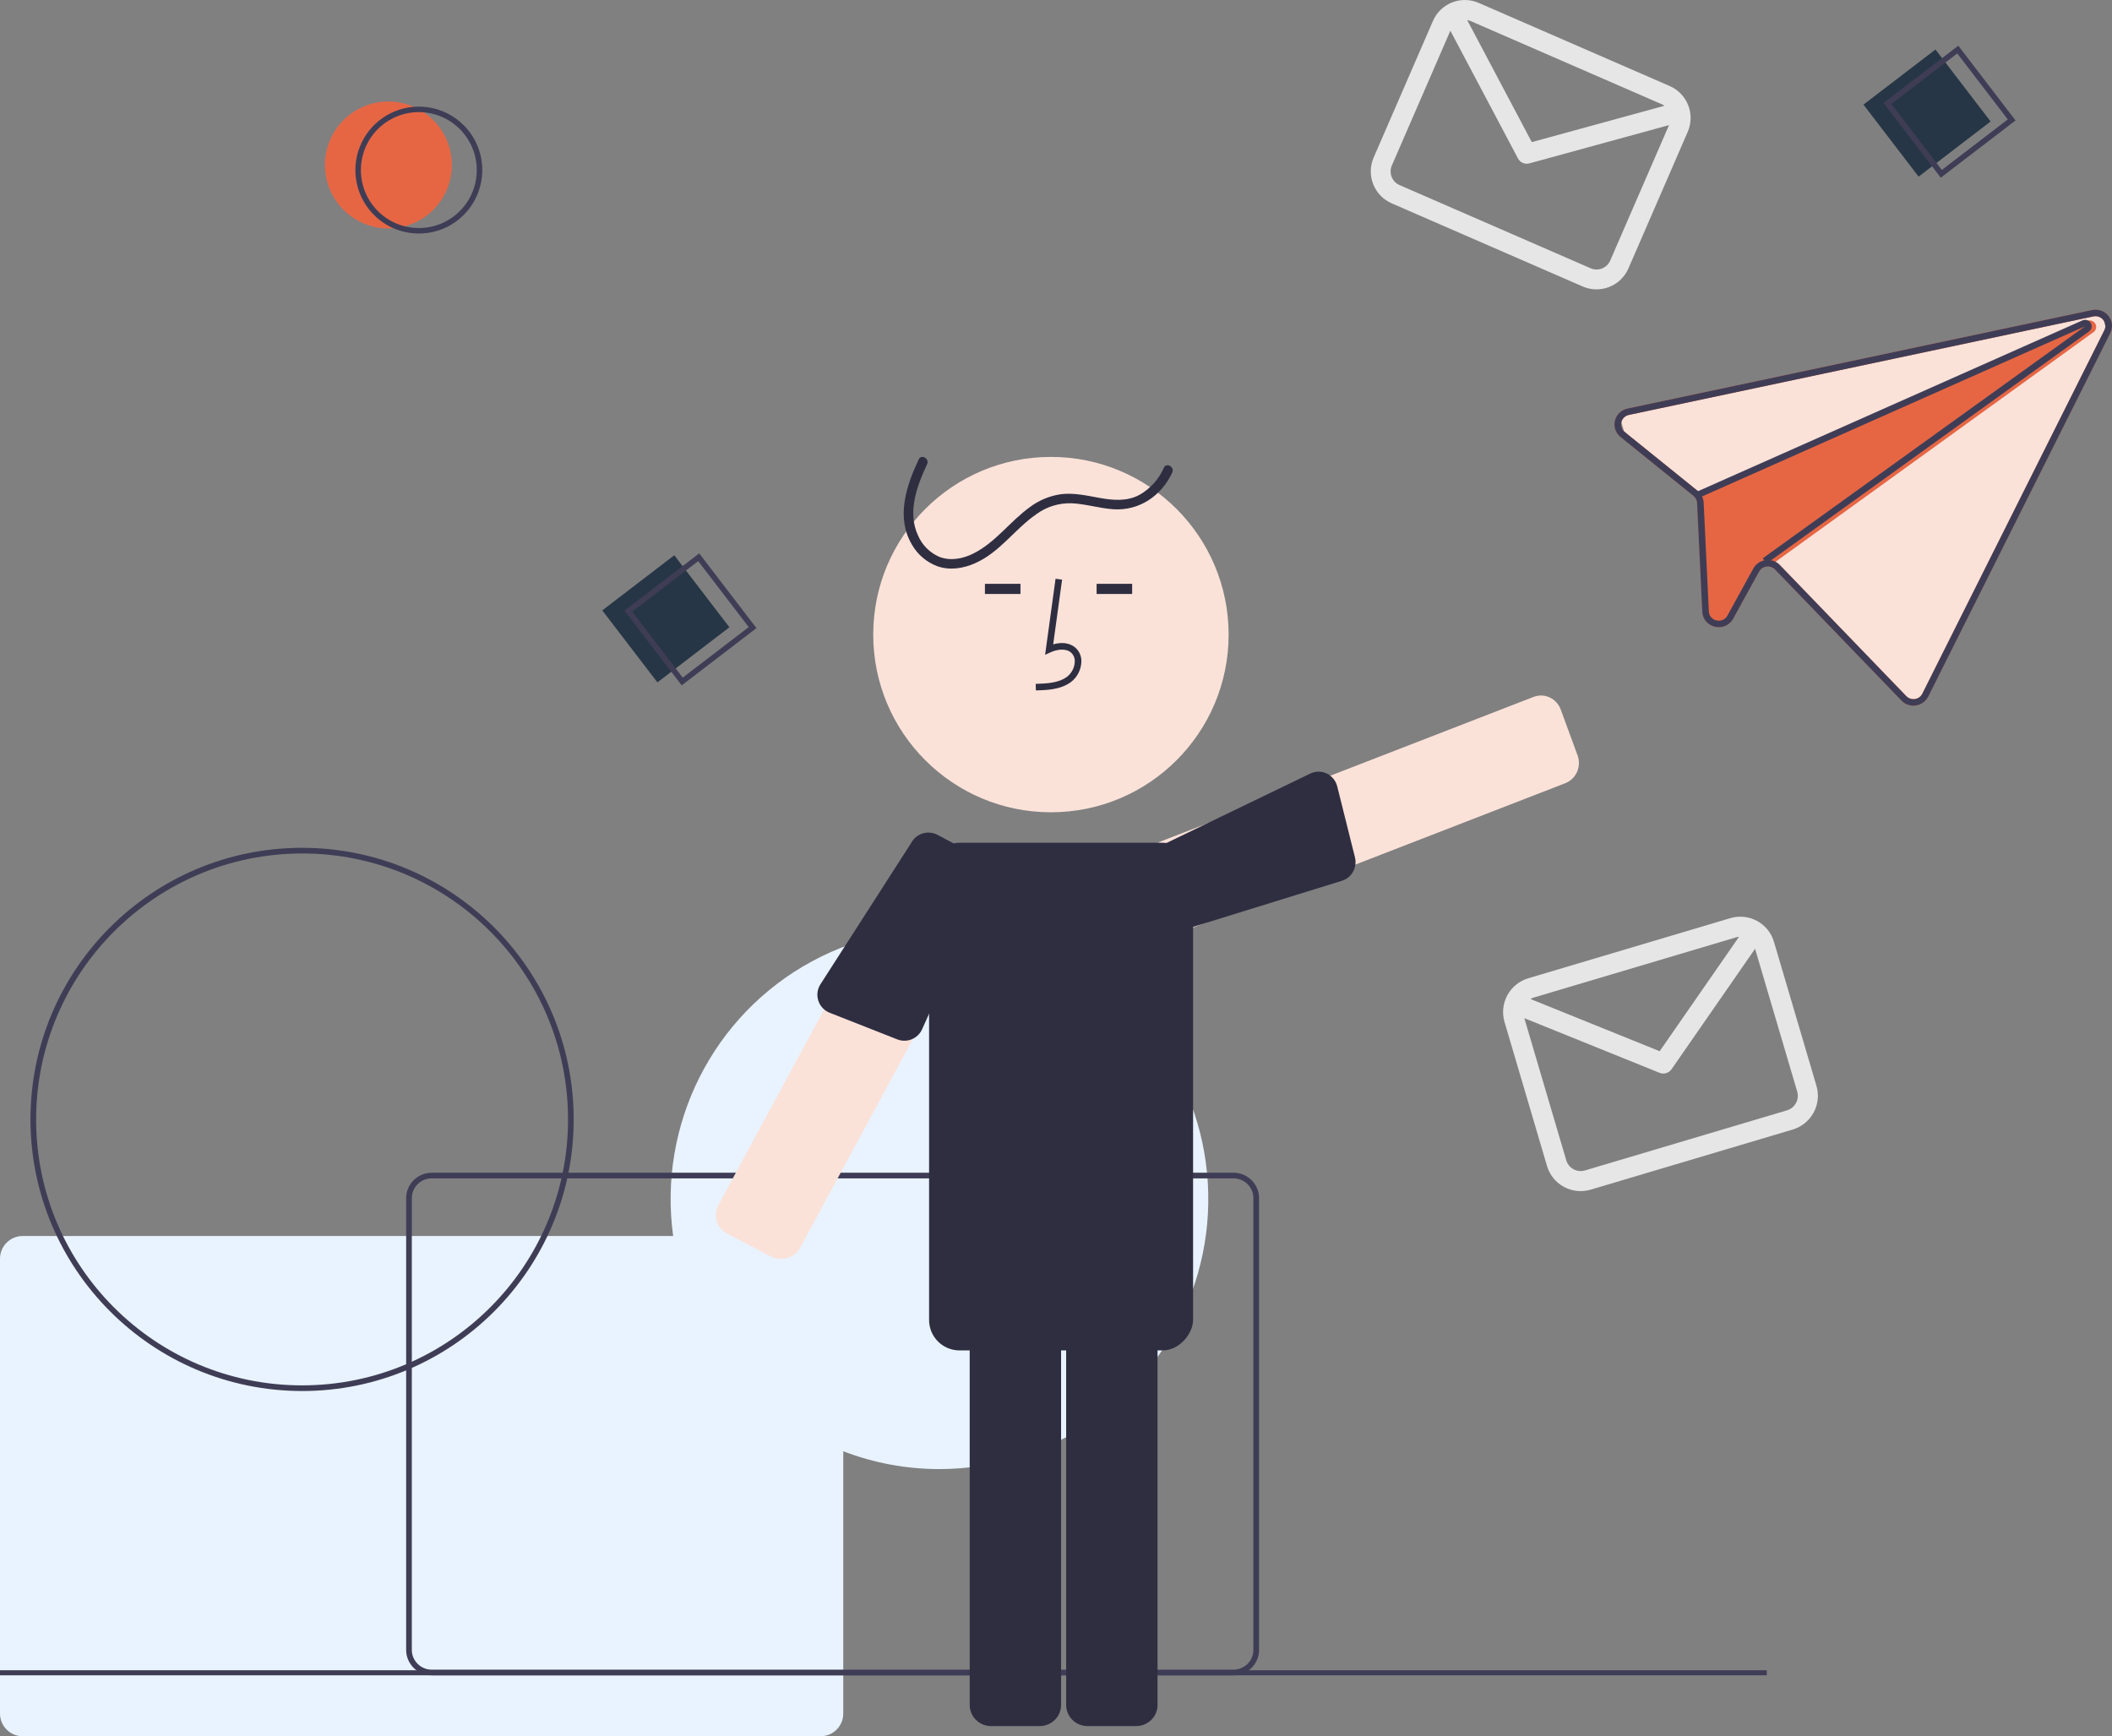 <svg width="416" height="342" viewBox="0 0 416 342" fill="none" xmlns="http://www.w3.org/2000/svg">
<rect x="0" y="0" width="416" height="342" fill="#808080" stroke="none"/>
<path d="M4.459 243.467H132.593C129.571 221.497 140.438 199.95 159.861 189.402C179.283 178.853 203.184 181.518 219.831 196.087C236.479 210.657 242.378 234.073 234.634 254.842C226.89 275.611 207.127 289.374 185.047 289.374C178.569 289.381 172.146 288.191 166.097 285.863V337.521C166.097 339.995 164.1 342 161.638 342H4.459C1.996 342 0 339.995 0 337.521V247.946C0 245.472 1.996 243.467 4.459 243.467Z" fill="#E8F3FF"/>
<path fill-rule="evenodd" clip-rule="evenodd" d="M85.04 330H242.96C245.742 329.997 247.997 327.758 248 324.994V236.006C247.997 233.242 245.742 231.003 242.96 231H85.04C82.258 231.003 80.003 233.242 80 236.006V324.994C80.003 327.758 82.258 329.997 85.04 330ZM81.117 236.006C81.12 233.856 82.873 232.115 85.037 232.112H242.957C245.121 232.115 246.875 233.856 246.877 236.006V324.994C246.875 327.144 245.121 328.885 242.957 328.888H85.037C82.873 328.885 81.12 327.144 81.117 324.994V236.006Z" fill="#3F3D56"/>
<path d="M367.047 20.608L381.23 9.748L392.09 23.931L377.907 34.791L367.047 20.608Z" fill="#273646"/>
<circle cx="76.5" cy="32.5" r="12.5" fill="#E66644"/>
<path fill-rule="evenodd" clip-rule="evenodd" d="M71.681 27.24C69.149 31.617 69.502 37.089 72.575 41.103C76.776 46.578 84.615 47.619 90.099 43.429C94.113 40.355 95.88 35.165 94.577 30.279C93.273 25.393 89.156 21.774 84.144 21.109C79.132 20.444 74.213 22.864 71.681 27.24ZM75.561 24.439C80.566 20.607 87.729 21.557 91.561 26.563C95.385 31.57 94.435 38.73 89.438 42.566C84.433 46.399 77.27 45.448 73.438 40.443C69.606 35.437 70.556 28.272 75.561 24.439Z" fill="#3F3D56"/>
<path fill-rule="evenodd" clip-rule="evenodd" d="M371 20.275L382.275 35L397 23.725L385.725 9L371 20.275ZM382.48 33.471L372.531 20.478L385.524 10.529L395.472 23.522L382.48 33.471Z" fill="#3F3D56"/>
<path d="M118.629 120.232L132.812 109.372L143.672 123.555L129.489 134.415L118.629 120.232Z" fill="#273646"/>
<path fill-rule="evenodd" clip-rule="evenodd" d="M123 120.275L134.275 135L149 123.725L137.725 109L123 120.275ZM134.48 133.471L124.531 120.478L137.524 110.529L147.472 123.522L134.48 133.471Z" fill="#3F3D56"/>
<rect y="329" width="348" height="1" fill="#3F3D56"/>
<path fill-rule="evenodd" clip-rule="evenodd" d="M113 220.5C113 250.047 89.047 274 59.5 274C29.967 273.967 6.033 250.033 6 220.5C6 190.953 29.953 167 59.5 167C89.047 167 113 190.953 113 220.5ZM111.887 220.5C111.887 191.568 88.433 168.115 59.501 168.115C30.583 168.147 7.149 191.582 7.116 220.5C7.116 249.432 30.57 272.885 59.501 272.885C88.433 272.885 111.887 249.432 111.887 220.5Z" fill="#3F3D56"/>
<path fill-rule="evenodd" clip-rule="evenodd" d="M319 81.884L319.881 84.977L353.789 115.907L374.486 137.558L378.009 138L415 65.535L414.119 62H411.917L319 81.884Z" fill="#FBE2D9"/>
<path fill-rule="evenodd" clip-rule="evenodd" d="M410.887 61.321L320.561 80.479C319.343 80.74 318.383 81.662 318.091 82.854C317.798 84.046 318.225 85.297 319.189 86.075L333.559 97.673C333.769 97.846 333.943 98.057 334.071 98.295C334.191 98.535 334.259 98.797 334.271 99.065L335.293 120.484C335.335 121.926 336.376 123.153 337.812 123.452L337.837 123.458C339.256 123.79 340.722 123.129 341.392 121.856L346.494 112.577C346.843 111.955 347.512 111.572 348.235 111.582C348.762 111.582 349.266 111.798 349.624 112.179L374.534 138.003C375.263 138.764 376.328 139.123 377.379 138.962C378.426 138.803 379.329 138.152 379.8 137.219L415.663 65.612C416.217 64.512 416.08 63.197 415.312 62.23C414.544 61.262 413.28 60.812 412.06 61.073L410.887 61.321ZM334.382 96.688L320.011 85.089C319.434 84.621 319.179 83.869 319.356 83.154C319.532 82.439 320.109 81.886 320.841 81.73L411.138 62.579L412.34 62.324C413.07 62.172 413.825 62.442 414.285 63.02C414.745 63.599 414.829 64.385 414.502 65.045L378.639 136.652C378.357 137.213 377.813 137.603 377.184 137.697C376.554 137.791 375.917 137.576 375.479 137.122L350.57 111.298C350.326 111.04 350.039 110.825 349.721 110.662L412.345 65.433C412.853 65.073 413.029 64.409 412.764 63.852C412.498 63.294 411.867 63.002 411.261 63.156C411.189 63.173 411.119 63.197 411.052 63.228L334.888 97.19C334.739 97.004 334.569 96.836 334.382 96.688Z" fill="#E66644"/>
<path fill-rule="evenodd" clip-rule="evenodd" d="M291.252 0.567L328.888 16.951C332.349 18.462 333.935 22.494 332.434 25.963L320.747 52.882C319.238 56.348 315.212 57.936 311.748 56.433L274.112 40.049C270.651 38.538 269.065 34.507 270.566 31.037L282.253 4.118C283.762 0.652 287.788 -0.936 291.252 0.567ZM289.697 4.156C289.472 4.06 289.235 3.991 288.993 3.954L301.717 27.993L327.852 20.832C327.689 20.717 327.515 20.619 327.332 20.54L289.697 4.156ZM313.308 52.844L275.672 36.46C274.189 35.812 273.509 34.084 274.152 32.598L285.678 6.049L298.996 31.211C299.424 32.02 300.356 32.424 301.238 32.182L328.746 24.644L317.165 51.322C316.518 52.807 314.792 53.488 313.308 52.844Z" fill="#E6E6E6"/>
<path fill-rule="evenodd" clip-rule="evenodd" d="M301.021 192.697L340.824 180.855C344.487 179.769 348.329 181.85 349.413 185.505L357.79 213.895C358.865 217.553 356.771 221.4 353.11 222.493L313.307 234.336C309.644 235.421 305.802 233.34 304.719 229.685L296.342 201.295C295.267 197.637 297.36 193.791 301.021 192.697ZM302.138 196.482C301.901 196.554 301.673 196.655 301.461 196.783L326.904 207.064L342.533 184.528C342.332 184.545 342.134 184.583 341.941 184.64L302.138 196.482ZM351.992 218.708L312.189 230.55C310.619 231.015 308.973 230.124 308.508 228.557L300.247 200.558L326.878 211.319C327.734 211.665 328.718 211.37 329.246 210.61L345.696 186.888L353.998 215.023C354.458 216.591 353.561 218.239 351.992 218.708Z" fill="#E6E6E6"/>
<circle cx="35" cy="35" r="35" transform="matrix(-1 0 0 1 242 90)" fill="#FBE2D9"/>
<path d="M214.215 340H223.785C226.112 339.997 227.997 338.137 228 335.842V257.158C227.997 254.863 226.112 253.003 223.785 253H214.215C211.888 253.003 210.003 254.863 210 257.158V335.842C210.003 338.137 211.888 339.997 214.215 340Z" fill="#2F2E41"/>
<path d="M195.215 340H204.785C207.112 339.997 208.997 338.137 209 335.842V257.158C208.997 254.863 207.112 253.003 204.785 253H195.215C192.888 253.003 191.003 254.863 191 257.158V335.842C191.003 338.137 192.888 339.997 195.215 340Z" fill="#2F2E41"/>
<path d="M153.833 248C154.259 248 154.682 247.937 155.09 247.814C156.174 247.49 157.082 246.754 157.61 245.769L195.502 175.629C196.033 174.646 196.144 173.496 195.812 172.432C195.48 171.368 194.732 170.478 193.731 169.956L185.165 165.49C184.164 164.968 182.993 164.858 181.91 165.184C180.827 165.51 179.92 166.246 179.389 167.229L141.499 237.37C140.967 238.352 140.856 239.502 141.188 240.566C141.52 241.63 142.268 242.521 143.269 243.042L151.836 247.508C152.45 247.831 153.136 248 153.833 248Z" fill="#FBE2D9"/>
<path d="M233.481 183C233.978 183 234.472 182.908 234.937 182.727H234.938L308.323 154.269C309.351 153.87 310.183 153.068 310.634 152.04C311.086 151.011 311.121 149.84 310.731 148.786L307.411 139.747C306.595 137.552 304.205 136.447 302.063 137.275L228.679 165.726C226.542 166.561 225.464 169.01 226.265 171.208L229.591 180.248C230.206 181.905 231.754 183 233.481 183Z" fill="#FBE2D9"/>
<rect width="52" height="100" rx="6" transform="matrix(-1 0 0 1 235 166)" fill="#2F2E41"/>
<path d="M182.617 91.427C180.601 95.723 178.672 100.915 180.842 105.511C181.638 107.368 183.131 108.861 185.018 109.687C187.255 110.553 189.692 110.059 191.764 109.012C196.127 106.807 198.94 102.709 202.835 99.902C204.609 98.561 206.706 97.683 208.928 97.352C211.487 97.028 214.028 97.614 216.532 98.067C219.195 98.548 221.947 98.802 224.411 97.491C226.579 96.26 228.276 94.378 229.245 92.127C229.752 91.033 231.41 91.982 230.906 93.07C228.81 97.588 224.476 100.666 219.269 100.31C216.514 100.122 213.853 99.258 211.093 99.134C208.575 99.053 206.106 99.82 204.104 101.304C199.827 104.265 196.924 108.812 192.017 110.963C189.702 111.978 187.051 112.401 184.61 111.527C182.505 110.731 180.751 109.248 179.651 107.332C176.431 101.947 178.499 95.723 180.957 90.484C181.469 89.392 183.127 90.34 182.617 91.427H182.617Z" fill="#2F2E41"/>
<path d="M204.037 136C206.183 135.94 208.856 135.866 210.914 134.369C212.154 133.431 212.915 131.995 212.992 130.446C213.067 129.343 212.62 128.269 211.784 127.543C210.709 126.639 209.14 126.426 207.447 126.922L209.2 114.175L207.913 114L205.852 128.984L206.927 128.494C208.172 127.926 209.882 127.636 210.945 128.529C211.474 129.003 211.751 129.695 211.694 130.4C211.63 131.552 211.066 132.62 210.148 133.326C208.546 134.49 206.416 134.641 204 134.708L204.037 136Z" fill="#2F2E41"/>
<rect width="7" height="2" transform="matrix(-1 0 0 1 223 115)" fill="#2F2E41"/>
<rect width="7" height="2" transform="matrix(-1 0 0 1 201 115)" fill="#2F2E41"/>
<path d="M234.43 182.751L264.314 173.496C266.25 172.896 267.381 170.858 266.883 168.865L263.394 154.904C263.115 153.787 262.358 152.856 261.332 152.366C260.305 151.876 259.116 151.878 258.092 152.373L228.451 166.683C226.496 167.437 225.508 169.655 226.243 171.644L229.539 180.508C230.281 182.498 232.469 183.501 234.43 182.751Z" fill="#2F2E41"/>
<path d="M194.554 174.023L181.624 202.745C180.787 204.606 178.634 205.481 176.734 204.733L163.423 199.493C162.358 199.074 161.537 198.201 161.185 197.113C160.833 196.025 160.988 194.836 161.606 193.874L179.484 166.029C180.476 164.168 182.788 163.459 184.654 164.443L192.967 168.851C194.833 169.843 195.543 172.157 194.554 174.023Z" fill="#2F2E41"/>
<path fill-rule="evenodd" clip-rule="evenodd" d="M410.887 61.321L320.561 80.479C319.343 80.74 318.383 81.662 318.091 82.854C317.798 84.046 318.225 85.297 319.189 86.075L333.559 97.673C333.769 97.846 333.943 98.057 334.071 98.295C334.191 98.535 334.259 98.797 334.271 99.065L335.293 120.484C335.335 121.926 336.376 123.153 337.812 123.452L337.837 123.458C339.256 123.79 340.722 123.129 341.392 121.856L346.494 112.577C346.843 111.955 347.512 111.572 348.235 111.582C348.762 111.582 349.266 111.798 349.624 112.179L374.534 138.003C375.263 138.764 376.328 139.123 377.379 138.962C378.426 138.803 379.329 138.152 379.8 137.219L415.663 65.612C416.217 64.512 416.08 63.197 415.312 62.23C414.544 61.262 413.28 60.812 412.06 61.073L410.887 61.321ZM334.382 96.688L320.011 85.089C319.434 84.621 319.179 83.869 319.356 83.154C319.532 82.439 320.109 81.886 320.841 81.73L411.138 62.579L412.34 62.324C413.07 62.172 413.825 62.442 414.285 63.02C414.745 63.599 414.829 64.385 414.502 65.045L378.639 136.652C378.357 137.213 377.813 137.603 377.184 137.697C376.554 137.791 375.917 137.576 375.479 137.122L350.57 111.298C350.326 111.04 350.039 110.825 349.721 110.662C349.267 110.426 348.76 110.302 348.245 110.302C348.175 110.299 348.102 110.303 348.03 110.306L348.025 110.306L348.018 110.305C346.897 110.369 345.89 110.998 345.355 111.969L340.251 121.255C339.85 122.022 338.965 122.417 338.114 122.209L338.101 122.206C337.236 122.033 336.61 121.293 336.592 120.426L335.57 99.007C335.562 98.78 335.527 98.556 335.468 98.337L335.469 98.331C335.413 98.121 335.334 97.917 335.234 97.723C335.138 97.534 335.022 97.355 334.888 97.19C334.739 97.004 334.569 96.836 334.382 96.688Z" fill="#3F3D56"/>
<path d="M334 96.957L334.535 98.112L334.865 97.969L334.867 97.963L410.691 64.277L347.376 109.852L347.37 109.851L347.202 109.977L347.966 111L349.066 110.206L411.461 65.301C411.967 64.944 412.142 64.285 411.878 63.732C411.613 63.178 410.984 62.888 410.38 63.04C410.308 63.057 410.239 63.081 410.172 63.112L334.287 96.83L334 96.957Z" fill="#3F3D56"/>
</svg>
